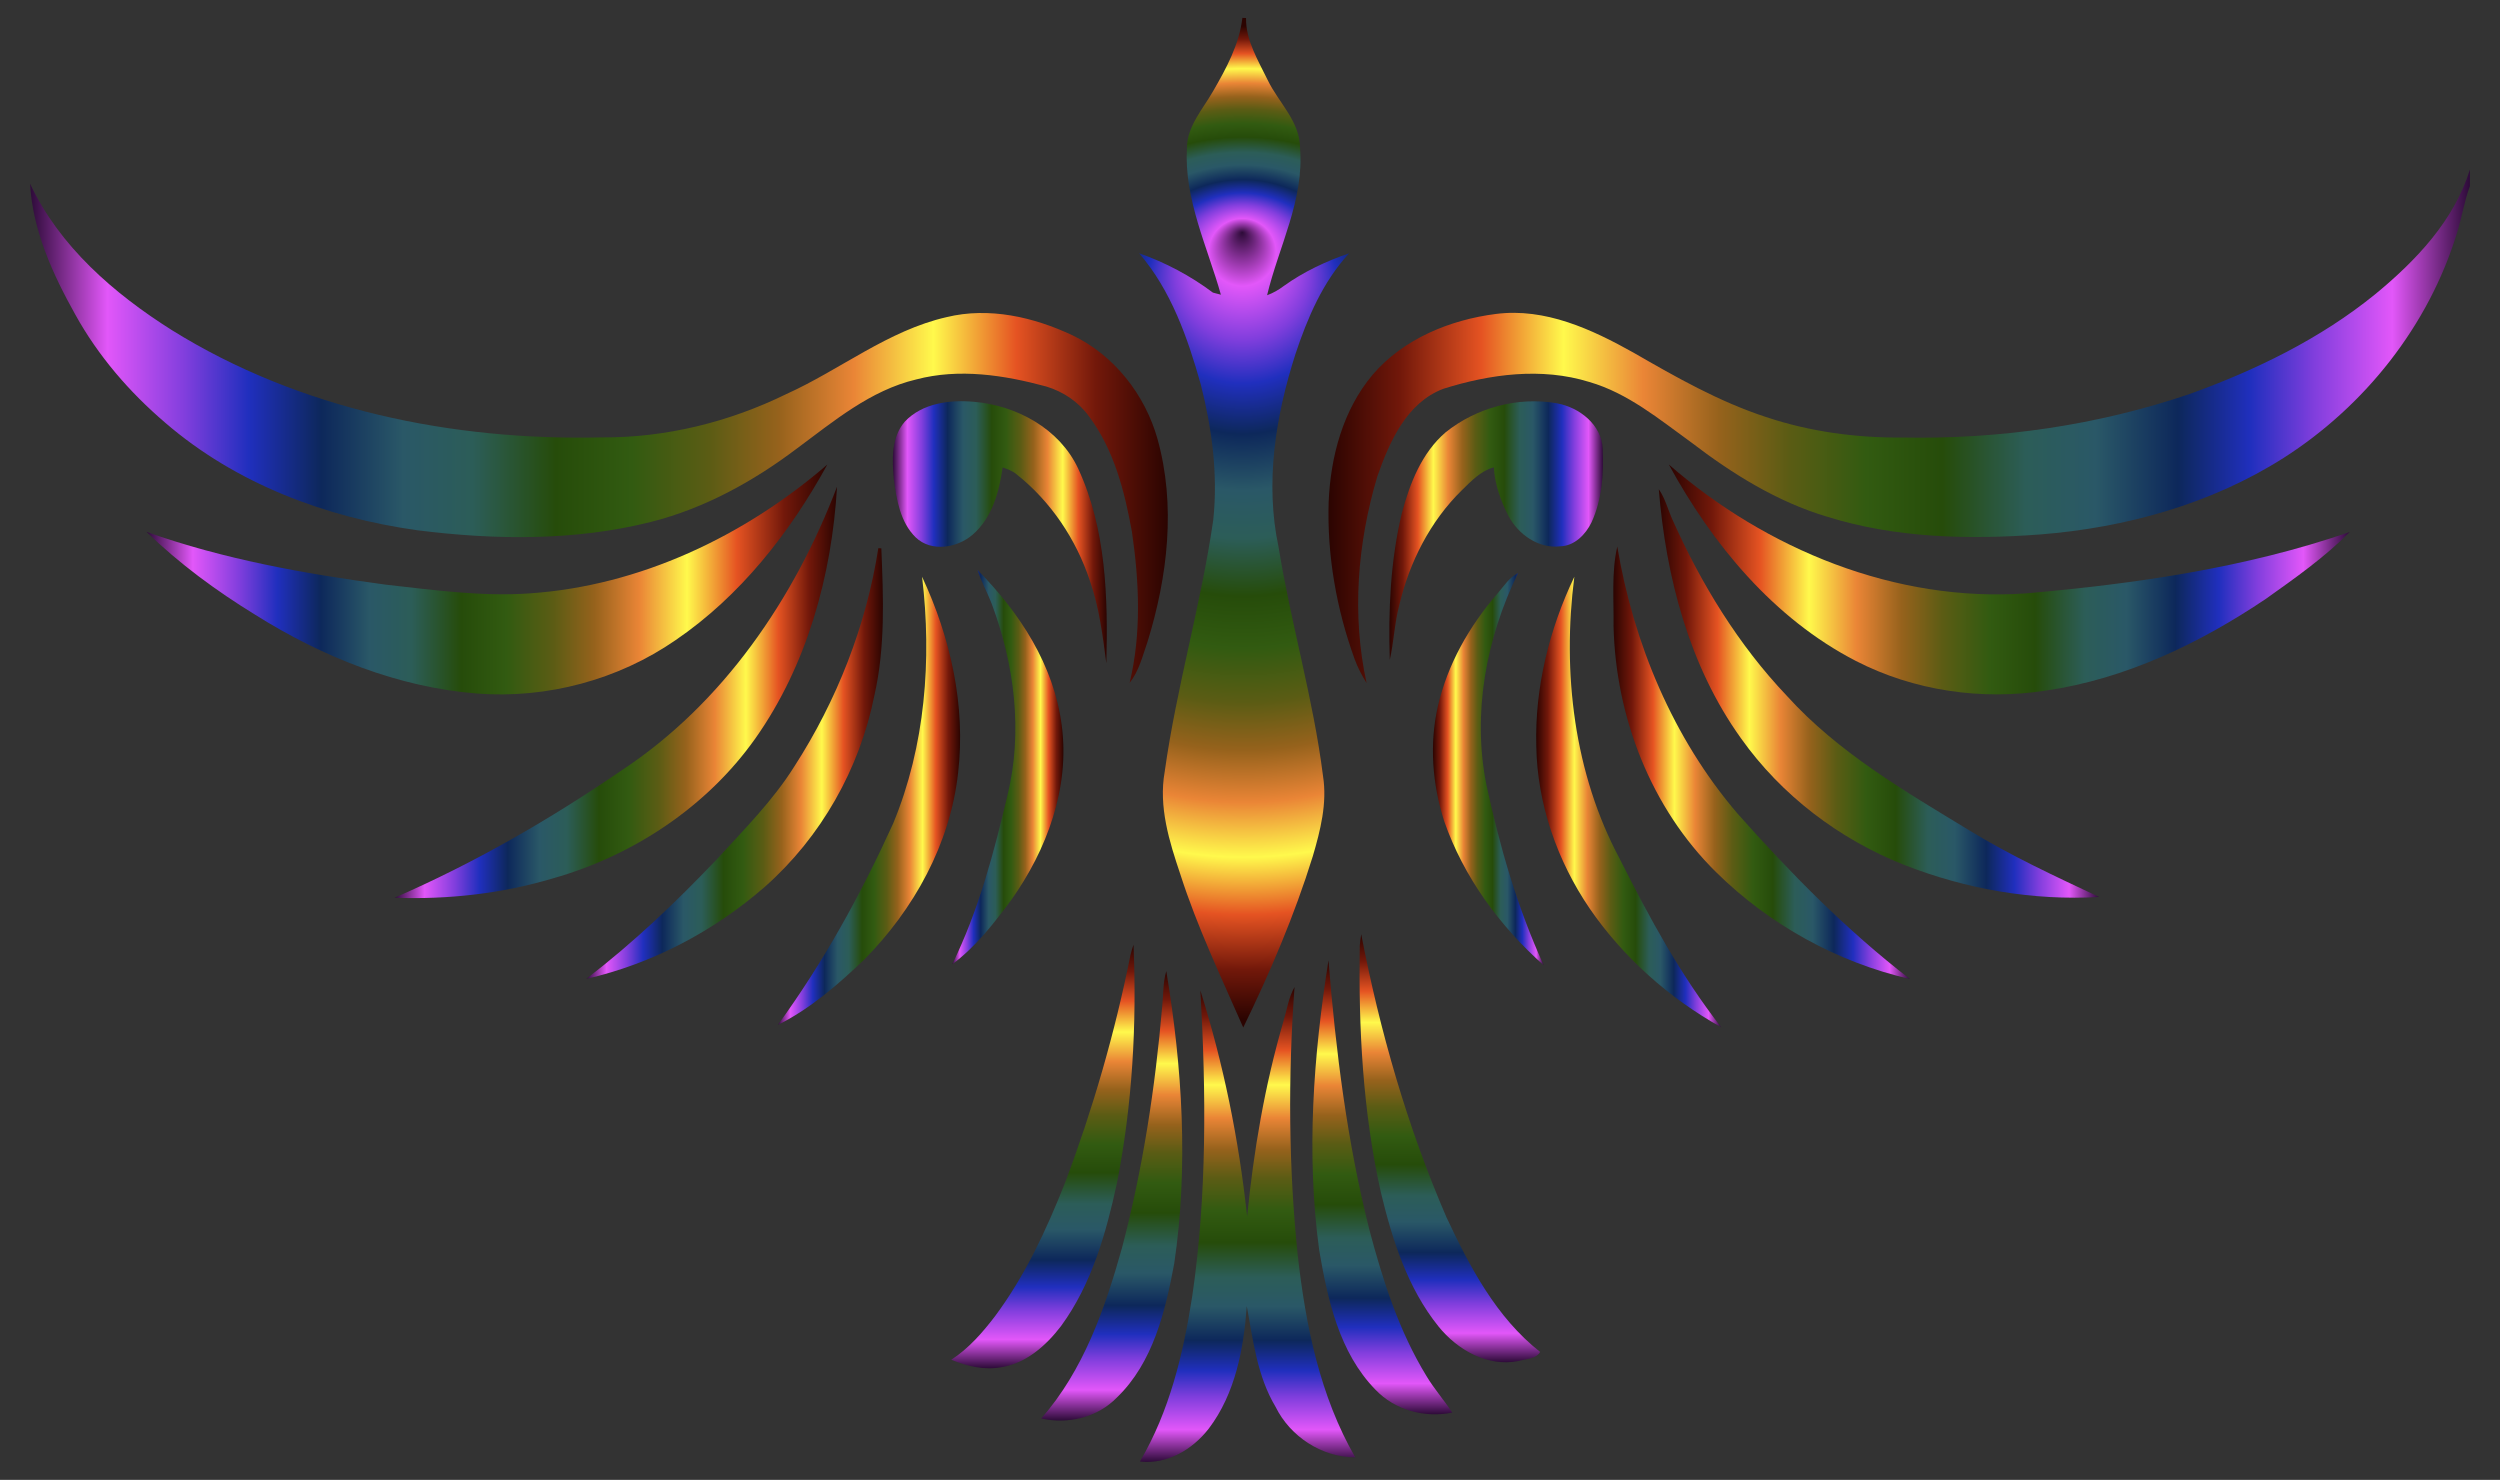 <?xml version="1.0" encoding="utf-8"?>
<!DOCTYPE svg PUBLIC "-//W3C//DTD SVG 1.1//EN" "http://www.w3.org/Graphics/SVG/1.1/DTD/svg11.dtd">
<svg version="1.1" id="Layer_1" xmlns="http://www.w3.org/2000/svg" xmlns:xlink="http://www.w3.org/1999/xlink" x="0px" y="0px"
	 viewBox="-6.99 -3.486 664.99 393.63" enable-background="new -6.99 -3.486 664.99 393.63" xml:space="preserve">
<rect x="-6.99" y="-3.486" width="664.99" height="393.63" fill="#333333" stroke="none"/>
<g id="_x23_fdfdfdff">
</g>
<g>
	<g>
		<radialGradient id="SVGID_1_" cx="323.945" cy="135.555" r="132.083" fx="323.422" fy="58.364" gradientUnits="userSpaceOnUse">
			<stop  offset="0" style="stop-color:#2D0B38"/>
			<stop  offset="0.068" style="stop-color:#E257F9"/>
			<stop  offset="0.136" style="stop-color:#813EDD"/>
			<stop  offset="0.192" style="stop-color:#202FBE"/>
			<stop  offset="0.256" style="stop-color:#0D285B"/>
			<stop  offset="0.328" style="stop-color:#2A5867"/>
			<stop  offset="0.389" style="stop-color:#2C5D58"/>
			<stop  offset="0.462" style="stop-color:#264C0A"/>
			<stop  offset="0.529" style="stop-color:#325B11"/>
			<stop  offset="0.597" style="stop-color:#5B5C14"/>
			<stop  offset="0.658" style="stop-color:#96621C"/>
			<stop  offset="0.724" style="stop-color:#EA8536"/>
			<stop  offset="0.794" style="stop-color:#FFF94C"/>
			<stop  offset="0.867" style="stop-color:#E55322"/>
			<stop  offset="0.937" style="stop-color:#72180A"/>
			<stop  offset="1" style="stop-color:#2B0401"/>
		</radialGradient>
		<path fill="url(#SVGID_1_)" d="M323.48,1.27c0.24,0.01,0.72,0.03,0.97,0.04c-0.08,5.97,3.23,11.28,5.75,16.48
			c2.9,6.03,8.61,11,8.62,18.12c1.13,13.7-5.66,26.18-8.77,39.14c1.6-0.58,3.08-1.44,4.44-2.46c5.3-3.81,11.26-6.59,17.4-8.71
			c-7.01,7.56-11.11,17.22-14.32,26.89c-5.25,16.42-8.12,34.16-4.47,51.24c3.3,20.44,9.25,40.38,11.83,60.94
			c1.14,7.23-0.7,14.43-2.72,21.33c-4.86,15.67-11.33,30.82-18.5,45.56c-5.89-13.45-12.24-26.74-16.73-40.74
			c-2.94-8.73-5.82-17.96-4.17-27.27c3.13-22.54,9.67-44.46,12.92-66.99c1.29-12.09-0.34-24.34-3.32-36.07
			c-3.49-12.4-7.87-24.98-16.41-34.89c7.02,2.47,13.69,6.01,19.64,10.47c0.53,0.14,1.59,0.42,2.12,0.56
			c-3.59-12.79-9.78-25.33-9.04-38.93c0.03-5.92,4.24-10.4,6.99-15.25C319.21,14.68,322.66,8.32,323.48,1.27z"/>
	</g>
	<g>
		<g>
			<linearGradient id="SVGID_2_" gradientUnits="userSpaceOnUse" x1="1.01" y1="111.775" x2="303.647" y2="111.775">
				<stop  offset="0" style="stop-color:#2D0B38"/>
				<stop  offset="0.068" style="stop-color:#E257F9"/>
				<stop  offset="0.136" style="stop-color:#813EDD"/>
				<stop  offset="0.192" style="stop-color:#202FBE"/>
				<stop  offset="0.256" style="stop-color:#0D285B"/>
				<stop  offset="0.328" style="stop-color:#2A5867"/>
				<stop  offset="0.389" style="stop-color:#2C5D58"/>
				<stop  offset="0.462" style="stop-color:#264C0A"/>
				<stop  offset="0.529" style="stop-color:#325B11"/>
				<stop  offset="0.597" style="stop-color:#5B5C14"/>
				<stop  offset="0.658" style="stop-color:#96621C"/>
				<stop  offset="0.724" style="stop-color:#EA8536"/>
				<stop  offset="0.794" style="stop-color:#FFF94C"/>
				<stop  offset="0.867" style="stop-color:#E55322"/>
				<stop  offset="0.937" style="stop-color:#72180A"/>
				<stop  offset="1" style="stop-color:#2B0401"/>
			</linearGradient>
			<path fill="url(#SVGID_2_)" d="M1.01,45.39C8.87,62.11,23.33,74.61,38.7,84.31c33.95,21.14,74.66,29.46,114.31,28.55
				c17.02,0.12,33.94-4.06,49.19-11.54c14.35-6.48,27.02-16.9,42.6-20.45c11.31-2.76,23.17-0.03,33.51,4.84
				c11.04,5.3,19.2,15.69,22.54,27.39c5.01,17.73,2.77,36.76-2.61,54.14c-1.31,3.74-2.25,7.76-4.76,10.92
				c3.19-13.17,2.56-26.95,0.61-40.26c-1.95-10.72-4.75-21.73-11.39-30.6c-2.76-3.86-6.87-6.62-11.39-7.98
				c-11.2-3.04-23.17-4.89-34.58-1.88c-12.22,2.89-21.99,11.16-31.85,18.45c-11.54,8.71-24.48,15.82-38.55,19.41
				c-20.35,5.15-41.69,4.87-62.38,2.25c-24.29-3.38-48.26-12.43-66.97-28.58c-9.55-8.15-17.9-17.83-23.98-28.85
				C7.03,69.44,1.68,57.75,1.01,45.39z"/>
		</g>
		<g>
			<linearGradient id="SVGID_3_" gradientUnits="userSpaceOnUse" x1="230.495" y1="138.098" x2="287.411" y2="138.098">
				<stop  offset="0" style="stop-color:#2D0B38"/>
				<stop  offset="0.068" style="stop-color:#E257F9"/>
				<stop  offset="0.136" style="stop-color:#813EDD"/>
				<stop  offset="0.192" style="stop-color:#202FBE"/>
				<stop  offset="0.256" style="stop-color:#0D285B"/>
				<stop  offset="0.328" style="stop-color:#2A5867"/>
				<stop  offset="0.389" style="stop-color:#2C5D58"/>
				<stop  offset="0.462" style="stop-color:#264C0A"/>
				<stop  offset="0.529" style="stop-color:#325B11"/>
				<stop  offset="0.597" style="stop-color:#5B5C14"/>
				<stop  offset="0.658" style="stop-color:#96621C"/>
				<stop  offset="0.724" style="stop-color:#EA8536"/>
				<stop  offset="0.794" style="stop-color:#FFF94C"/>
				<stop  offset="0.867" style="stop-color:#E55322"/>
				<stop  offset="0.937" style="stop-color:#72180A"/>
				<stop  offset="1" style="stop-color:#2B0401"/>
			</linearGradient>
			<path fill="url(#SVGID_3_)" d="M233.69,108.66c4.67-4.93,11.97-5.85,18.41-5.27c11.32,0.98,22.72,7.14,27.68,17.72
				c7.5,16.11,7.96,34.4,7.51,51.85c-0.96-7.36-1.87-14.79-4.33-21.83c-3.64-11.1-10.42-21.23-19.6-28.49
				c-1.06-0.89-2.38-1.34-3.66-1.79c-0.89,6.47-2.82,13.46-7.96,17.88c-4.07,3.52-10.98,4.73-15.15,0.73
				c-4.1-4.01-5.12-10.02-5.82-15.47C230.28,118.79,230.04,112.87,233.69,108.66z"/>
		</g>
		<g>
			<linearGradient id="SVGID_4_" gradientUnits="userSpaceOnUse" x1="31.98" y1="150.655" x2="213.08" y2="150.655">
				<stop  offset="0" style="stop-color:#2D0B38"/>
				<stop  offset="0.068" style="stop-color:#E257F9"/>
				<stop  offset="0.136" style="stop-color:#813EDD"/>
				<stop  offset="0.192" style="stop-color:#202FBE"/>
				<stop  offset="0.256" style="stop-color:#0D285B"/>
				<stop  offset="0.328" style="stop-color:#2A5867"/>
				<stop  offset="0.389" style="stop-color:#2C5D58"/>
				<stop  offset="0.462" style="stop-color:#264C0A"/>
				<stop  offset="0.529" style="stop-color:#325B11"/>
				<stop  offset="0.597" style="stop-color:#5B5C14"/>
				<stop  offset="0.658" style="stop-color:#96621C"/>
				<stop  offset="0.724" style="stop-color:#EA8536"/>
				<stop  offset="0.794" style="stop-color:#FFF94C"/>
				<stop  offset="0.867" style="stop-color:#E55322"/>
				<stop  offset="0.937" style="stop-color:#72180A"/>
				<stop  offset="1" style="stop-color:#2B0401"/>
			</linearGradient>
			<path fill="url(#SVGID_4_)" d="M133.9,154.35c29.32-2,57.11-15.2,79.18-34.27c-9.93,18.12-23.15,34.97-40.34,46.69
				C157.45,177.35,138.52,182.4,120,181c-21.1-1.64-41.25-9.76-59.05-20.93c-10.35-6.35-20.25-13.61-28.97-22.08
				c20.56,7.3,42.15,11.16,63.72,14.05C108.38,153.45,121.11,155.25,133.9,154.35z"/>
		</g>
		<g>
			<linearGradient id="SVGID_5_" gradientUnits="userSpaceOnUse" x1="97.96" y1="180.688" x2="215.66" y2="180.688">
				<stop  offset="0" style="stop-color:#2D0B38"/>
				<stop  offset="0.068" style="stop-color:#E257F9"/>
				<stop  offset="0.136" style="stop-color:#813EDD"/>
				<stop  offset="0.192" style="stop-color:#202FBE"/>
				<stop  offset="0.256" style="stop-color:#0D285B"/>
				<stop  offset="0.328" style="stop-color:#2A5867"/>
				<stop  offset="0.389" style="stop-color:#2C5D58"/>
				<stop  offset="0.462" style="stop-color:#264C0A"/>
				<stop  offset="0.529" style="stop-color:#325B11"/>
				<stop  offset="0.597" style="stop-color:#5B5C14"/>
				<stop  offset="0.658" style="stop-color:#96621C"/>
				<stop  offset="0.724" style="stop-color:#EA8536"/>
				<stop  offset="0.794" style="stop-color:#FFF94C"/>
				<stop  offset="0.867" style="stop-color:#E55322"/>
				<stop  offset="0.937" style="stop-color:#72180A"/>
				<stop  offset="1" style="stop-color:#2B0401"/>
			</linearGradient>
			<path fill="url(#SVGID_5_)" d="M158.38,201.41c26.95-17.77,45.91-45.61,57.28-75.44c-1.39,23.61-7.96,47.46-21.72,66.96
				c-12.92,18.23-32.52,31.19-53.92,37.25c-13.61,4.05-27.89,5.65-42.06,5.13C119.17,226.09,139.3,214.48,158.38,201.41z"/>
		</g>
		<g>
			<linearGradient id="SVGID_6_" gradientUnits="userSpaceOnUse" x1="148.96" y1="199.605" x2="227.862" y2="199.605">
				<stop  offset="0" style="stop-color:#2D0B38"/>
				<stop  offset="0.068" style="stop-color:#E257F9"/>
				<stop  offset="0.136" style="stop-color:#813EDD"/>
				<stop  offset="0.192" style="stop-color:#202FBE"/>
				<stop  offset="0.256" style="stop-color:#0D285B"/>
				<stop  offset="0.328" style="stop-color:#2A5867"/>
				<stop  offset="0.389" style="stop-color:#2C5D58"/>
				<stop  offset="0.462" style="stop-color:#264C0A"/>
				<stop  offset="0.529" style="stop-color:#325B11"/>
				<stop  offset="0.597" style="stop-color:#5B5C14"/>
				<stop  offset="0.658" style="stop-color:#96621C"/>
				<stop  offset="0.724" style="stop-color:#EA8536"/>
				<stop  offset="0.794" style="stop-color:#FFF94C"/>
				<stop  offset="0.867" style="stop-color:#E55322"/>
				<stop  offset="0.937" style="stop-color:#72180A"/>
				<stop  offset="1" style="stop-color:#2B0401"/>
			</linearGradient>
			<path fill="url(#SVGID_6_)" d="M226.64,142.32c0.2,0.02,0.6,0.04,0.8,0.06c0.53,13.03,1.08,26.26-1.84,39.07
				c-3.89,19.55-14.22,37.76-29.17,50.97c-13.54,11.8-29.95,20.45-47.47,24.47c12.55-9.61,24.01-20.55,34.9-32
				c7.17-7.86,14.76-15.45,20.45-24.52C215.62,182.85,223.43,162.94,226.64,142.32z"/>
		</g>
		<g>
			<linearGradient id="SVGID_7_" gradientUnits="userSpaceOnUse" x1="246.3" y1="200.575" x2="275.877" y2="200.575">
				<stop  offset="0" style="stop-color:#2D0B38"/>
				<stop  offset="0.068" style="stop-color:#E257F9"/>
				<stop  offset="0.136" style="stop-color:#813EDD"/>
				<stop  offset="0.192" style="stop-color:#202FBE"/>
				<stop  offset="0.256" style="stop-color:#0D285B"/>
				<stop  offset="0.328" style="stop-color:#2A5867"/>
				<stop  offset="0.389" style="stop-color:#2C5D58"/>
				<stop  offset="0.462" style="stop-color:#264C0A"/>
				<stop  offset="0.529" style="stop-color:#325B11"/>
				<stop  offset="0.597" style="stop-color:#5B5C14"/>
				<stop  offset="0.658" style="stop-color:#96621C"/>
				<stop  offset="0.724" style="stop-color:#EA8536"/>
				<stop  offset="0.794" style="stop-color:#FFF94C"/>
				<stop  offset="0.867" style="stop-color:#E55322"/>
				<stop  offset="0.937" style="stop-color:#72180A"/>
				<stop  offset="1" style="stop-color:#2B0401"/>
			</linearGradient>
			<path fill="url(#SVGID_7_)" d="M253.04,148.14c11.13,11.25,20.33,25.28,22.38,41.28c2.23,16.62-3.94,33.15-13.47,46.55
				c-4.58,6.18-9.42,12.43-15.65,17.04c6.97-14.21,11.08-29.6,14.69-44.94c4.13-16.85,1.88-34.76-4.16-50.87
				C255.67,154.14,254.02,151.28,253.04,148.14z"/>
		</g>
		<g>
			<linearGradient id="SVGID_8_" gradientUnits="userSpaceOnUse" x1="199.92" y1="209.53" x2="248.399" y2="209.53">
				<stop  offset="0" style="stop-color:#2D0B38"/>
				<stop  offset="0.068" style="stop-color:#E257F9"/>
				<stop  offset="0.136" style="stop-color:#813EDD"/>
				<stop  offset="0.192" style="stop-color:#202FBE"/>
				<stop  offset="0.256" style="stop-color:#0D285B"/>
				<stop  offset="0.328" style="stop-color:#2A5867"/>
				<stop  offset="0.389" style="stop-color:#2C5D58"/>
				<stop  offset="0.462" style="stop-color:#264C0A"/>
				<stop  offset="0.529" style="stop-color:#325B11"/>
				<stop  offset="0.597" style="stop-color:#5B5C14"/>
				<stop  offset="0.658" style="stop-color:#96621C"/>
				<stop  offset="0.724" style="stop-color:#EA8536"/>
				<stop  offset="0.794" style="stop-color:#FFF94C"/>
				<stop  offset="0.867" style="stop-color:#E55322"/>
				<stop  offset="0.937" style="stop-color:#72180A"/>
				<stop  offset="1" style="stop-color:#2B0401"/>
			</linearGradient>
			<path fill="url(#SVGID_8_)" d="M238.28,149.93c7.56,16.14,11.66,34.31,9.58,52.16c-2.09,18.91-11.77,36.33-25.03,49.73
				c-6.93,6.61-14.28,13.02-22.91,17.31c12.13-16.68,22.14-34.81,30.66-53.57C239.15,194.92,240.9,171.97,238.28,149.93z"/>
		</g>
	</g>
	<g>
		<g>
			<linearGradient id="SVGID_9_" gradientUnits="userSpaceOnUse" x1="346.378" y1="109.905" x2="650" y2="109.905">
				<stop  offset="0" style="stop-color:#2B0401"/>
				<stop  offset="0.063" style="stop-color:#72180A"/>
				<stop  offset="0.134" style="stop-color:#E55322"/>
				<stop  offset="0.206" style="stop-color:#FFF94C"/>
				<stop  offset="0.276" style="stop-color:#EA8536"/>
				<stop  offset="0.342" style="stop-color:#96621C"/>
				<stop  offset="0.403" style="stop-color:#5B5C14"/>
				<stop  offset="0.471" style="stop-color:#325B11"/>
				<stop  offset="0.538" style="stop-color:#264C0A"/>
				<stop  offset="0.611" style="stop-color:#2C5D58"/>
				<stop  offset="0.672" style="stop-color:#2A5867"/>
				<stop  offset="0.744" style="stop-color:#0D285B"/>
				<stop  offset="0.808" style="stop-color:#202FBE"/>
				<stop  offset="0.864" style="stop-color:#813EDD"/>
				<stop  offset="0.932" style="stop-color:#E257F9"/>
				<stop  offset="1" style="stop-color:#2D0B38"/>
			</linearGradient>
			<path fill="url(#SVGID_9_)" d="M624.8,74.78c10.79-8.87,21-19.55,25.2-33.2v4.43c-1.55,4.08-2.15,8.43-3.48,12.58
				c-7.54,24.6-24.5,45.96-46.12,59.75c-19.35,12.29-42.03,18.55-64.76,20.34c-18.97,1.41-38.44,0.98-56.74-4.76
				c-13.25-3.97-25.15-11.41-36.06-19.76c-8.49-6.13-16.82-13.07-27.06-16.04c-12.69-3.95-26.4-2.12-38.85,1.81
				c-9.76,3.69-14.32,14.09-17.54,23.26c-5.3,17.73-6.87,36.89-2.86,55.04c-1.26-2.04-2.38-4.17-3.2-6.42
				c-4.84-13.35-7.35-27.59-6.9-41.8c0.51-12.07,3.81-24.48,11.73-33.86c8.18-9.52,20.53-14.57,32.76-16.13
				c13.1-1.68,25.54,4.09,36.66,10.33c11.3,6.51,22.73,13.02,35.19,17.09c11.64,3.89,23.96,5.56,36.22,5.45
				c25.91,0.52,51.95-3.24,76.5-11.59C593.09,94.94,610.21,86.63,624.8,74.78z"/>
		</g>
		<g>
			<linearGradient id="SVGID_10_" gradientUnits="userSpaceOnUse" x1="362.568" y1="137.648" x2="419.407" y2="137.648">
				<stop  offset="0" style="stop-color:#2B0401"/>
				<stop  offset="0.063" style="stop-color:#72180A"/>
				<stop  offset="0.134" style="stop-color:#E55322"/>
				<stop  offset="0.206" style="stop-color:#FFF94C"/>
				<stop  offset="0.276" style="stop-color:#EA8536"/>
				<stop  offset="0.342" style="stop-color:#96621C"/>
				<stop  offset="0.403" style="stop-color:#5B5C14"/>
				<stop  offset="0.471" style="stop-color:#325B11"/>
				<stop  offset="0.538" style="stop-color:#264C0A"/>
				<stop  offset="0.611" style="stop-color:#2C5D58"/>
				<stop  offset="0.672" style="stop-color:#2A5867"/>
				<stop  offset="0.744" style="stop-color:#0D285B"/>
				<stop  offset="0.808" style="stop-color:#202FBE"/>
				<stop  offset="0.864" style="stop-color:#813EDD"/>
				<stop  offset="0.932" style="stop-color:#E257F9"/>
				<stop  offset="1" style="stop-color:#2D0B38"/>
			</linearGradient>
			<path fill="url(#SVGID_10_)" d="M377.54,111.51c8.18-6.56,19.24-9.56,29.6-7.72c5.96,1.08,11.95,5.71,12.19,12.17
				c0.3,6.58-0.19,13.43-2.98,19.5c-1.57,3.22-4.52,6.27-8.32,6.37c-5.75,0.69-11.18-3.16-13.78-8.08
				c-2.05-4.02-3.64-8.39-3.89-12.93c-3.47,0.94-6,3.65-8.48,6.07c-8.45,8.26-13.99,19.19-16.68,30.63
				c-1.27,4.76-1.43,9.72-2.51,14.52c-0.42-13.08,0.15-26.3,3.21-39.06C368.02,125.09,371.18,116.96,377.54,111.51z"/>
		</g>
		<g>
			<linearGradient id="SVGID_11_" gradientUnits="userSpaceOnUse" x1="436.9" y1="150.639" x2="618.02" y2="150.639">
				<stop  offset="0" style="stop-color:#2B0401"/>
				<stop  offset="0.063" style="stop-color:#72180A"/>
				<stop  offset="0.134" style="stop-color:#E55322"/>
				<stop  offset="0.206" style="stop-color:#FFF94C"/>
				<stop  offset="0.276" style="stop-color:#EA8536"/>
				<stop  offset="0.342" style="stop-color:#96621C"/>
				<stop  offset="0.403" style="stop-color:#5B5C14"/>
				<stop  offset="0.471" style="stop-color:#325B11"/>
				<stop  offset="0.538" style="stop-color:#264C0A"/>
				<stop  offset="0.611" style="stop-color:#2C5D58"/>
				<stop  offset="0.672" style="stop-color:#2A5867"/>
				<stop  offset="0.744" style="stop-color:#0D285B"/>
				<stop  offset="0.808" style="stop-color:#202FBE"/>
				<stop  offset="0.864" style="stop-color:#813EDD"/>
				<stop  offset="0.932" style="stop-color:#E257F9"/>
				<stop  offset="1" style="stop-color:#2D0B38"/>
			</linearGradient>
			<path fill="url(#SVGID_11_)" d="M436.9,120.06c25.93,22.59,60.34,36.73,95.05,34.29c29.11-2.55,58.34-6.77,86.07-16.32
				c-6.69,6.76-14.52,12.24-22.24,17.74c-17.64,11.87-37.37,21.35-58.58,24.44c-17.13,2.66-35.09,0.06-50.54-7.89
				C464.82,161.06,448.5,141.32,436.9,120.06z"/>
		</g>
		<g>
			<linearGradient id="SVGID_12_" gradientUnits="userSpaceOnUse" x1="434.24" y1="180.971" x2="551.37" y2="180.971">
				<stop  offset="0" style="stop-color:#2B0401"/>
				<stop  offset="0.063" style="stop-color:#72180A"/>
				<stop  offset="0.134" style="stop-color:#E55322"/>
				<stop  offset="0.206" style="stop-color:#FFF94C"/>
				<stop  offset="0.276" style="stop-color:#EA8536"/>
				<stop  offset="0.342" style="stop-color:#96621C"/>
				<stop  offset="0.403" style="stop-color:#5B5C14"/>
				<stop  offset="0.471" style="stop-color:#325B11"/>
				<stop  offset="0.538" style="stop-color:#264C0A"/>
				<stop  offset="0.611" style="stop-color:#2C5D58"/>
				<stop  offset="0.672" style="stop-color:#2A5867"/>
				<stop  offset="0.744" style="stop-color:#0D285B"/>
				<stop  offset="0.808" style="stop-color:#202FBE"/>
				<stop  offset="0.864" style="stop-color:#813EDD"/>
				<stop  offset="0.932" style="stop-color:#E257F9"/>
				<stop  offset="1" style="stop-color:#2D0B38"/>
			</linearGradient>
			<path fill="url(#SVGID_12_)" d="M434.24,126.64c1.75,2.49,2.43,5.51,3.7,8.24c7.63,17.03,17.5,33.21,30.41,46.77
				c13.59,15.01,31.28,25.28,48.41,35.69c11.07,6.8,22.89,12.25,34.61,17.77c-17.62,1.03-35.48-2.1-51.89-8.55
				c-17.25-6.83-32.62-18.51-43.38-33.66C442.3,173.65,436.14,149.98,434.24,126.64z"/>
		</g>
		<g>
			<linearGradient id="SVGID_13_" gradientUnits="userSpaceOnUse" x1="422.144" y1="199.415" x2="501.04" y2="199.415">
				<stop  offset="0" style="stop-color:#2B0401"/>
				<stop  offset="0.063" style="stop-color:#72180A"/>
				<stop  offset="0.134" style="stop-color:#E55322"/>
				<stop  offset="0.206" style="stop-color:#FFF94C"/>
				<stop  offset="0.276" style="stop-color:#EA8536"/>
				<stop  offset="0.342" style="stop-color:#96621C"/>
				<stop  offset="0.403" style="stop-color:#5B5C14"/>
				<stop  offset="0.471" style="stop-color:#325B11"/>
				<stop  offset="0.538" style="stop-color:#264C0A"/>
				<stop  offset="0.611" style="stop-color:#2C5D58"/>
				<stop  offset="0.672" style="stop-color:#2A5867"/>
				<stop  offset="0.744" style="stop-color:#0D285B"/>
				<stop  offset="0.808" style="stop-color:#202FBE"/>
				<stop  offset="0.864" style="stop-color:#813EDD"/>
				<stop  offset="0.932" style="stop-color:#E257F9"/>
				<stop  offset="1" style="stop-color:#2D0B38"/>
			</linearGradient>
			<path fill="url(#SVGID_13_)" d="M422.21,163.05c0.1-7.03-0.59-14.25,0.99-21.15c4.34,25.82,14.84,50.98,31.94,70.97
				c14.09,15.87,29.05,31.09,45.9,44.06c-19.34-4.47-37.42-14.47-51.55-28.42C432.16,211.43,422.76,187.24,422.21,163.05z"/>
		</g>
		<g>
			<linearGradient id="SVGID_14_" gradientUnits="userSpaceOnUse" x1="374.162" y1="201.105" x2="403.63" y2="201.105">
				<stop  offset="0" style="stop-color:#2B0401"/>
				<stop  offset="0.063" style="stop-color:#72180A"/>
				<stop  offset="0.134" style="stop-color:#E55322"/>
				<stop  offset="0.206" style="stop-color:#FFF94C"/>
				<stop  offset="0.276" style="stop-color:#EA8536"/>
				<stop  offset="0.342" style="stop-color:#96621C"/>
				<stop  offset="0.403" style="stop-color:#5B5C14"/>
				<stop  offset="0.471" style="stop-color:#325B11"/>
				<stop  offset="0.538" style="stop-color:#264C0A"/>
				<stop  offset="0.611" style="stop-color:#2C5D58"/>
				<stop  offset="0.672" style="stop-color:#2A5867"/>
				<stop  offset="0.744" style="stop-color:#0D285B"/>
				<stop  offset="0.808" style="stop-color:#202FBE"/>
				<stop  offset="0.864" style="stop-color:#813EDD"/>
				<stop  offset="0.932" style="stop-color:#E257F9"/>
				<stop  offset="1" style="stop-color:#2D0B38"/>
			</linearGradient>
			<path fill="url(#SVGID_14_)" d="M391.34,154.38c1.69-1.93,3.09-4.26,5.47-5.44c-8.47,17.29-12.22,37.26-8.43,56.29
				c3.53,16.45,8.25,32.71,15.25,48.04c-11.7-10.39-21.28-23.46-26.47-38.31c-3.15-9.81-3.99-20.46-1.69-30.54
				C378.02,173.24,383.88,163.01,391.34,154.38z"/>
		</g>
		<g>
			<linearGradient id="SVGID_15_" gradientUnits="userSpaceOnUse" x1="401.628" y1="209.84" x2="450.84" y2="209.84">
				<stop  offset="0" style="stop-color:#2B0401"/>
				<stop  offset="0.063" style="stop-color:#72180A"/>
				<stop  offset="0.134" style="stop-color:#E55322"/>
				<stop  offset="0.206" style="stop-color:#FFF94C"/>
				<stop  offset="0.276" style="stop-color:#EA8536"/>
				<stop  offset="0.342" style="stop-color:#96621C"/>
				<stop  offset="0.403" style="stop-color:#5B5C14"/>
				<stop  offset="0.471" style="stop-color:#325B11"/>
				<stop  offset="0.538" style="stop-color:#264C0A"/>
				<stop  offset="0.611" style="stop-color:#2C5D58"/>
				<stop  offset="0.672" style="stop-color:#2A5867"/>
				<stop  offset="0.744" style="stop-color:#0D285B"/>
				<stop  offset="0.808" style="stop-color:#202FBE"/>
				<stop  offset="0.864" style="stop-color:#813EDD"/>
				<stop  offset="0.932" style="stop-color:#E257F9"/>
				<stop  offset="1" style="stop-color:#2D0B38"/>
			</linearGradient>
			<path fill="url(#SVGID_15_)" d="M401.66,194.98c-0.43-15.55,3.45-31.09,10.12-45.06c-3.27,25.46-0.12,52.32,12.13,75.15
				c7.82,15.54,16.2,30.94,26.93,44.69c-13.81-7.71-26-18.52-34.98-31.58C407.22,225.49,401.91,210.38,401.66,194.98z"/>
		</g>
	</g>
	<g>
		<g>
			<linearGradient id="SVGID_16_" gradientUnits="userSpaceOnUse" x1="378.662" y1="358.875" x2="378.662" y2="245.03">
				<stop  offset="0" style="stop-color:#2D0B38"/>
				<stop  offset="0.068" style="stop-color:#E257F9"/>
				<stop  offset="0.136" style="stop-color:#813EDD"/>
				<stop  offset="0.192" style="stop-color:#202FBE"/>
				<stop  offset="0.256" style="stop-color:#0D285B"/>
				<stop  offset="0.328" style="stop-color:#2A5867"/>
				<stop  offset="0.389" style="stop-color:#2C5D58"/>
				<stop  offset="0.462" style="stop-color:#264C0A"/>
				<stop  offset="0.529" style="stop-color:#325B11"/>
				<stop  offset="0.597" style="stop-color:#5B5C14"/>
				<stop  offset="0.658" style="stop-color:#96621C"/>
				<stop  offset="0.724" style="stop-color:#EA8536"/>
				<stop  offset="0.794" style="stop-color:#FFF94C"/>
				<stop  offset="0.867" style="stop-color:#E55322"/>
				<stop  offset="0.937" style="stop-color:#72180A"/>
				<stop  offset="1" style="stop-color:#2B0401"/>
			</linearGradient>
			<path fill="url(#SVGID_16_)" d="M354.7,248.04c0.06-1.02,0.23-2.01,0.39-3.01c4.96,25.75,12.25,51.14,22.66,75.24
				c6.2,13.17,13.26,26.7,24.93,35.85c-1,1.85-3.82,1.86-5.7,2.41c-8.24,1.67-16.3-2.93-21.33-9.18
				c-8.26-10.25-12.32-23.11-15.34-35.71C355.5,292.14,354.36,270.01,354.7,248.04z"/>
		</g>
		<g>
			<linearGradient id="SVGID_17_" gradientUnits="userSpaceOnUse" x1="270.42" y1="360.475" x2="270.42" y2="247.81">
				<stop  offset="0" style="stop-color:#2D0B38"/>
				<stop  offset="0.068" style="stop-color:#E257F9"/>
				<stop  offset="0.136" style="stop-color:#813EDD"/>
				<stop  offset="0.192" style="stop-color:#202FBE"/>
				<stop  offset="0.256" style="stop-color:#0D285B"/>
				<stop  offset="0.328" style="stop-color:#2A5867"/>
				<stop  offset="0.389" style="stop-color:#2C5D58"/>
				<stop  offset="0.462" style="stop-color:#264C0A"/>
				<stop  offset="0.529" style="stop-color:#325B11"/>
				<stop  offset="0.597" style="stop-color:#5B5C14"/>
				<stop  offset="0.658" style="stop-color:#96621C"/>
				<stop  offset="0.724" style="stop-color:#EA8536"/>
				<stop  offset="0.794" style="stop-color:#FFF94C"/>
				<stop  offset="0.867" style="stop-color:#E55322"/>
				<stop  offset="0.937" style="stop-color:#72180A"/>
				<stop  offset="1" style="stop-color:#2B0401"/>
			</linearGradient>
			<path fill="url(#SVGID_17_)" d="M293.74,250.42c0.22-0.88,0.48-1.75,0.78-2.61c0.9,21.2-0.31,42.57-4.41,63.42
				c-2.88,13.31-6.71,26.87-14.87,38.01c-3.94,5.17-9.27,9.92-15.92,10.95c-4.52,0.84-9.1-0.28-13.28-1.99
				c4.63-2.97,8.29-7.21,11.61-11.54c8.01-10.76,13.7-23.02,18.62-35.44C283.73,291.48,289.6,271.12,293.74,250.42z"/>
		</g>
		<g>
			<linearGradient id="SVGID_18_" gradientUnits="userSpaceOnUse" x1="360.704" y1="372.719" x2="360.704" y2="251.97">
				<stop  offset="0" style="stop-color:#2D0B38"/>
				<stop  offset="0.068" style="stop-color:#E257F9"/>
				<stop  offset="0.136" style="stop-color:#813EDD"/>
				<stop  offset="0.192" style="stop-color:#202FBE"/>
				<stop  offset="0.256" style="stop-color:#0D285B"/>
				<stop  offset="0.328" style="stop-color:#2A5867"/>
				<stop  offset="0.389" style="stop-color:#2C5D58"/>
				<stop  offset="0.462" style="stop-color:#264C0A"/>
				<stop  offset="0.529" style="stop-color:#325B11"/>
				<stop  offset="0.597" style="stop-color:#5B5C14"/>
				<stop  offset="0.658" style="stop-color:#96621C"/>
				<stop  offset="0.724" style="stop-color:#EA8536"/>
				<stop  offset="0.794" style="stop-color:#FFF94C"/>
				<stop  offset="0.867" style="stop-color:#E55322"/>
				<stop  offset="0.937" style="stop-color:#72180A"/>
				<stop  offset="1" style="stop-color:#2B0401"/>
			</linearGradient>
			<path fill="url(#SVGID_18_)" d="M343.92,329.11c-3.5-25.62-1.56-51.7,2.46-77.14c1.94,24.09,4.95,48.18,10.88,71.66
				c3.57,13.48,7.88,26.96,15.2,38.93c2.04,3.41,4.68,6.39,6.85,9.7c-7.33,1.48-15.26-0.63-20.45-6.11
				C349.24,356.3,346.16,342.23,343.92,329.11z"/>
		</g>
		<g>
			<linearGradient id="SVGID_19_" gradientUnits="userSpaceOnUse" x1="288.733" y1="374.38" x2="288.733" y2="254.82">
				<stop  offset="0" style="stop-color:#2D0B38"/>
				<stop  offset="0.068" style="stop-color:#E257F9"/>
				<stop  offset="0.136" style="stop-color:#813EDD"/>
				<stop  offset="0.192" style="stop-color:#202FBE"/>
				<stop  offset="0.256" style="stop-color:#0D285B"/>
				<stop  offset="0.328" style="stop-color:#2A5867"/>
				<stop  offset="0.389" style="stop-color:#2C5D58"/>
				<stop  offset="0.462" style="stop-color:#264C0A"/>
				<stop  offset="0.529" style="stop-color:#325B11"/>
				<stop  offset="0.597" style="stop-color:#5B5C14"/>
				<stop  offset="0.658" style="stop-color:#96621C"/>
				<stop  offset="0.724" style="stop-color:#EA8536"/>
				<stop  offset="0.794" style="stop-color:#FFF94C"/>
				<stop  offset="0.867" style="stop-color:#E55322"/>
				<stop  offset="0.937" style="stop-color:#72180A"/>
				<stop  offset="1" style="stop-color:#2B0401"/>
			</linearGradient>
			<path fill="url(#SVGID_19_)" d="M302.17,264c0.32-3.06,0.17-6.21,1.07-9.18c4.26,25.63,5.93,51.98,2.11,77.79
				c-2.36,12.68-5.62,26.33-15.23,35.62c-5.14,5.31-13.01,7.21-20.14,5.59c11.23-12.78,16.97-29.25,21.48-45.39
				C297,307.34,300.32,285.71,302.17,264z"/>
		</g>
		<g>
			<linearGradient id="SVGID_20_" gradientUnits="userSpaceOnUse" x1="324.865" y1="385.389" x2="324.865" y2="259.07">
				<stop  offset="0" style="stop-color:#2D0B38"/>
				<stop  offset="0.068" style="stop-color:#E257F9"/>
				<stop  offset="0.136" style="stop-color:#813EDD"/>
				<stop  offset="0.192" style="stop-color:#202FBE"/>
				<stop  offset="0.256" style="stop-color:#0D285B"/>
				<stop  offset="0.328" style="stop-color:#2A5867"/>
				<stop  offset="0.389" style="stop-color:#2C5D58"/>
				<stop  offset="0.462" style="stop-color:#264C0A"/>
				<stop  offset="0.529" style="stop-color:#325B11"/>
				<stop  offset="0.597" style="stop-color:#5B5C14"/>
				<stop  offset="0.658" style="stop-color:#96621C"/>
				<stop  offset="0.724" style="stop-color:#EA8536"/>
				<stop  offset="0.794" style="stop-color:#FFF94C"/>
				<stop  offset="0.867" style="stop-color:#E55322"/>
				<stop  offset="0.937" style="stop-color:#72180A"/>
				<stop  offset="1" style="stop-color:#2B0401"/>
			</linearGradient>
			<path fill="url(#SVGID_20_)" d="M334.38,268.24c0.94-3.06,1.36-6.35,2.97-9.17c-1.73,23.81-1.6,47.8,0.88,71.55
				c2.1,18.5,5.88,37.25,15.28,53.55c-8.91-0.03-17.3-5.52-21.21-13.46c-4.87-8.13-5.97-17.65-7.65-26.77
				c-0.81,11.38-3.07,23.31-10.13,32.6c-4.3,5.55-11.08,9.57-18.3,8.74c7.89-13.38,11.55-28.7,13.91-43.91
				c3.95-26.93,3.71-54.27,2.18-81.39c6.15,19.58,10.26,39.75,12.43,60.15C326.47,302.61,329.45,285.17,334.38,268.24z"/>
		</g>
	</g>
</g>
</svg>

